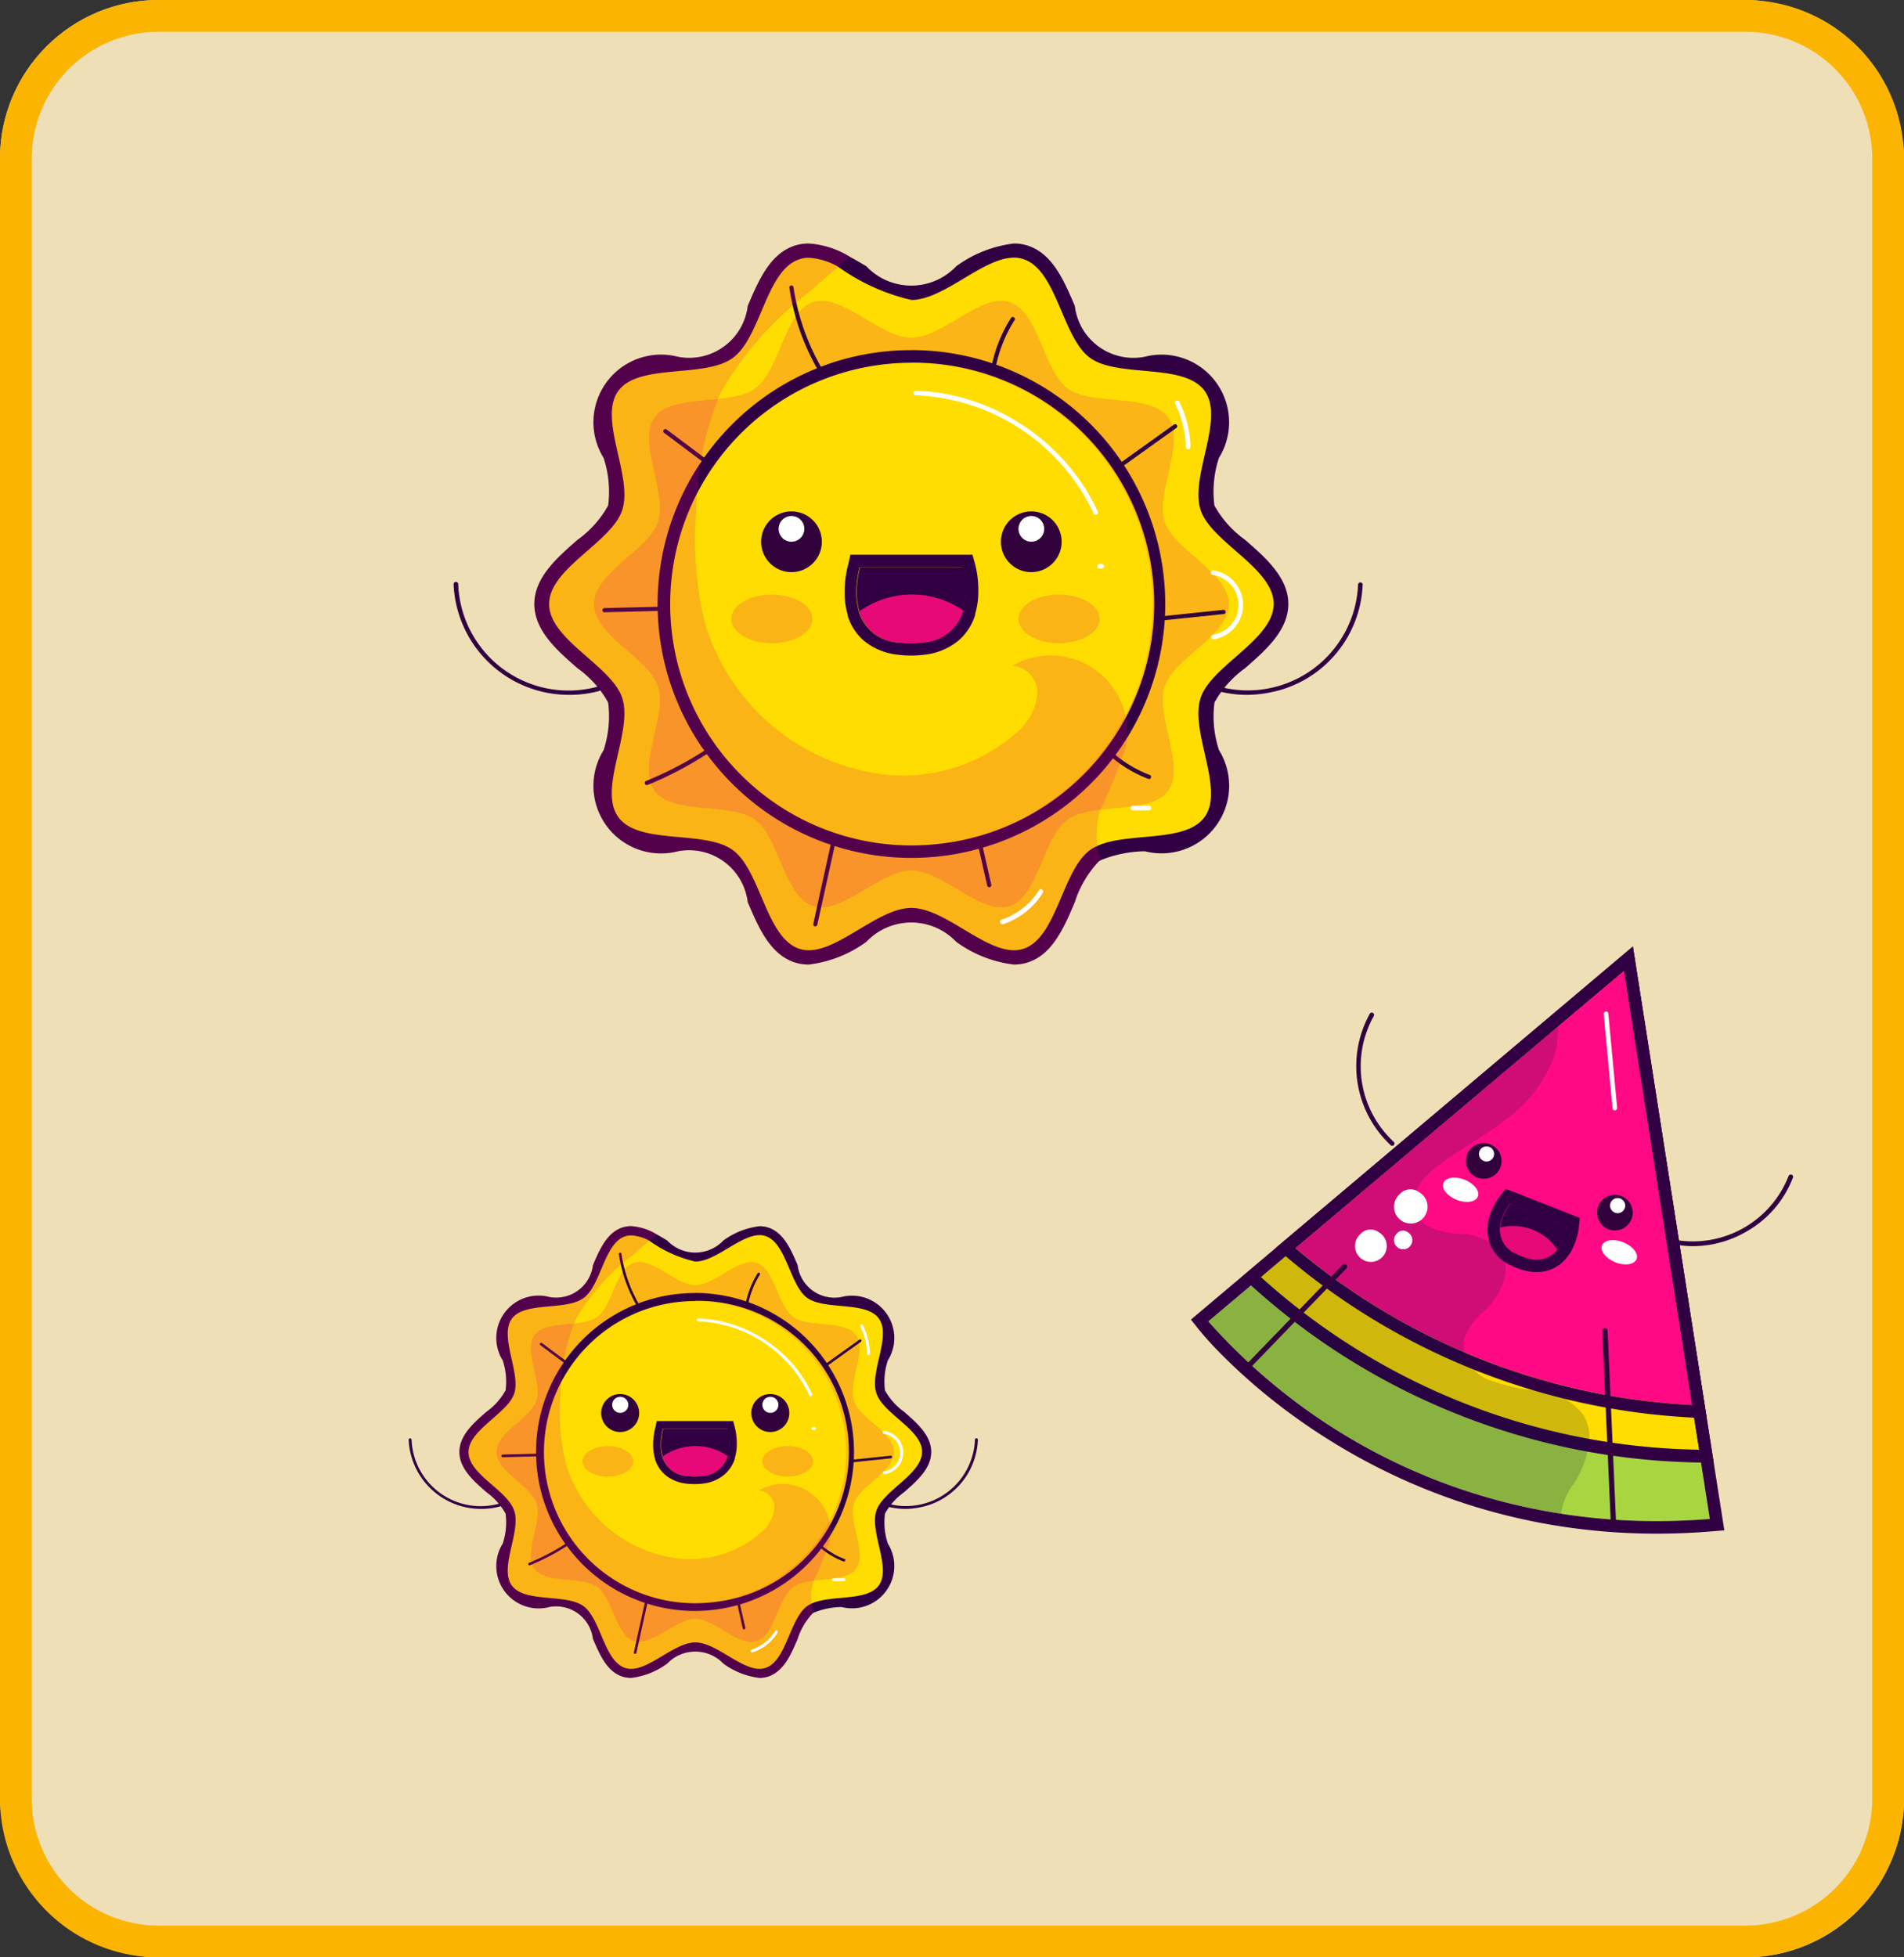 <svg xmlns="http://www.w3.org/2000/svg" width="36" height="37" viewBox="0 0 36 37">
  <rect x="0" y="0" width="36" height="37" fill="#333333" stroke="none"/>
  <g id="summar1_preview" transform="translate(-266 -710)">
    <g id="Group_16128" data-name="Group 16128" transform="translate(266.061 710)">
      <g id="Group_16118" data-name="Group 16118" transform="translate(0 0)">
        <rect id="Rectangle_3145" data-name="Rectangle 3145" width="36" height="37" rx="3" transform="translate(-0.061 0)" fill="#efdfb7"/>
        <path id="Rectangle_3145_-_Outline" data-name="Rectangle 3145 - Outline" d="M3,.6A2.4,2.4,0,0,0,.6,3V34A2.4,2.4,0,0,0,3,36.4H33A2.4,2.4,0,0,0,35.4,34V3A2.4,2.4,0,0,0,33,.6H3M3,0H33a3,3,0,0,1,3,3V34a3,3,0,0,1-3,3H3a3,3,0,0,1-3-3V3A3,3,0,0,1,3,0Z" transform="translate(-0.061 0)" fill="#fbb500"/>
      </g>
    </g>
    <g id="summar1_2nd" transform="translate(274.446 712.679)">
      <rect id="Rectangle_123" data-name="Rectangle 123" width="18" height="17" transform="translate(-0.447 0.321)" fill="none"/>
      <g id="Group_179" data-name="Group 179" transform="translate(0.131 1.92)">
        <g id="Group_177" data-name="Group 177" transform="translate(1.529 0)">
          <g id="Group_165" data-name="Group 165">
            <path id="Path_966" data-name="Path 966" d="M184.333,60.828a.708.708,0,0,1-.219-.034c-.409-.133-.611-.606-.806-1.063a1.237,1.237,0,0,0-1.439-1.043c-.491-.045-1-.091-1.249-.434a1.662,1.662,0,0,1-.027-1.311,2.1,2.1,0,0,0,.082-.978,2.039,2.039,0,0,0-.621-.71c-.378-.329-.769-.67-.769-1.109s.391-.78.769-1.109a2.039,2.039,0,0,0,.621-.71,2.1,2.1,0,0,0-.082-.978,1.661,1.661,0,0,1,.027-1.311c.25-.343.758-.389,1.249-.434a1.237,1.237,0,0,0,1.439-1.043c.195-.457.4-.93.806-1.063a.71.71,0,0,1,.219-.034,2.221,2.221,0,0,1,1.019.411,1.294,1.294,0,0,0,1.843,0,2.222,2.222,0,0,1,1.019-.411.711.711,0,0,1,.219.034c.409.133.611.606.806,1.063a1.237,1.237,0,0,0,1.439,1.043c.491.045,1,.091,1.249.434a1.661,1.661,0,0,1,.027,1.311,2.105,2.105,0,0,0-.082.978,2.039,2.039,0,0,0,.621.71c.378.329.769.67.769,1.109s-.391.78-.769,1.109a2.041,2.041,0,0,0-.621.71,2.105,2.105,0,0,0,.082.978,1.662,1.662,0,0,1-.027,1.311c-.25.343-.758.389-1.249.434a1.237,1.237,0,0,0-1.439,1.043c-.195.457-.4.93-.806,1.063a.707.707,0,0,1-.219.034,2.221,2.221,0,0,1-1.019-.411,1.294,1.294,0,0,0-1.843,0,2.221,2.221,0,0,1-1.019.411Z" transform="translate(-179.147 -47.327)" fill="#fd0"/>
            <path id="Path_967" data-name="Path 967" d="M191.362,51.71a1.976,1.976,0,0,1-.58-.649,2.039,2.039,0,0,1,.085-.9,1.278,1.278,0,0,0-1.4-1.913,1.115,1.115,0,0,1-1.325-.96c-.207-.485-.421-.987-.89-1.14a.853.853,0,0,0-.262-.04,2.314,2.314,0,0,0-1.09.43,1.17,1.17,0,0,1-1.7,0c-.1-.061-.206-.122-.31-.178a1.684,1.684,0,0,0-.78-.252.853.853,0,0,0-.262.04c-.469.153-.683.654-.89,1.14a1.115,1.115,0,0,1-1.325.96,1.278,1.278,0,0,0-1.4,1.913,2.038,2.038,0,0,1,.086.9,1.976,1.976,0,0,1-.58.649c-.382.334-.816.711-.816,1.213s.434.88.816,1.213a1.976,1.976,0,0,1,.58.649,2.053,2.053,0,0,1-.086.9,1.278,1.278,0,0,0,1.4,1.913,1.117,1.117,0,0,1,1.325.96c.207.485.421.987.89,1.14a.853.853,0,0,0,.262.04,2.315,2.315,0,0,0,1.09-.43,1.172,1.172,0,0,1,1.7,0,2.315,2.315,0,0,0,1.09.43.853.853,0,0,0,.262-.04c.469-.153.683-.654.89-1.14a2.01,2.01,0,0,1,.449-.766.406.406,0,0,1,.039-.026,2.312,2.312,0,0,1,.838-.169,1.278,1.278,0,0,0,1.4-1.913,2.039,2.039,0,0,1-.085-.9,1.994,1.994,0,0,1,.58-.649c.382-.334.816-.711.816-1.213S191.745,52.044,191.362,51.71Zm-.842,2.99c-.207.636.46,1.721.075,2.251-.358.492-1.44.277-2.026.544a.761.761,0,0,0-.139.079c-.529.385-.625,1.66-1.261,1.867a.571.571,0,0,1-.176.027c-.589,0-1.324-.8-1.941-.8s-1.351.8-1.94.8a.571.571,0,0,1-.176-.027c-.636-.207-.732-1.482-1.261-1.867s-1.776-.089-2.164-.623.281-1.615.074-2.251c-.2-.613-1.382-1.1-1.382-1.777s1.184-1.164,1.382-1.777c.207-.636-.46-1.721-.074-2.251s1.63-.234,2.164-.623.625-1.66,1.261-1.866a.546.546,0,0,1,.176-.028,1.262,1.262,0,0,1,.552.167,3.85,3.85,0,0,0,1.388.63c.617,0,1.352-.8,1.941-.8a.546.546,0,0,1,.176.028c.636.206.733,1.481,1.261,1.866s1.776.089,2.165.623-.281,1.615-.075,2.251c.2.613,1.382,1.1,1.382,1.777S190.719,54.087,190.52,54.7Z" transform="translate(-177.926 -46.104)" fill="#310043"/>
          </g>
          <g id="Group_166" data-name="Group 166" transform="translate(1.123 1.086)" opacity="0.19" style="mix-blend-mode: multiply;isolation: isolate">
            <path id="Path_968" data-name="Path 968" d="M201.012,62.547c0,.6-1.037,1.02-1.212,1.557-.181.557.4,1.508.065,1.972s-1.428.206-1.9.546-.548,1.455-1.1,1.635c-.537.174-1.26-.674-1.855-.674s-1.318.849-1.855.674c-.557-.181-.641-1.3-1.1-1.635s-1.556-.078-1.9-.546.246-1.415.065-1.972c-.174-.537-1.212-.961-1.212-1.557s1.037-1.02,1.212-1.557c.181-.557-.4-1.508-.065-1.972s1.428-.206,1.9-.546.548-1.455,1.1-1.635c.537-.174,1.26.674,1.855.674s1.318-.848,1.855-.674c.557.181.641,1.3,1.1,1.635s1.556.078,1.9.546-.246,1.415-.065,1.972C199.975,61.527,201.012,61.951,201.012,62.547Z" transform="translate(-189.007 -56.813)" fill="#e80978"/>
          </g>
          <path id="Path_969" data-name="Path 969" d="M212.343,72.931a4.562,4.562,0,0,1-4.068,4.536,4.629,4.629,0,0,1-.494.027,4.562,4.562,0,1,1,4.562-4.562Z" transform="translate(-200.655 -66.112)" fill="#fd0"/>
          <path id="Path_969_-_Outline" data-name="Path 969 - Outline" d="M205.3,65.887a4.562,4.562,0,0,0,0,9.125,4.629,4.629,0,0,0,.494-.027,4.562,4.562,0,0,0-.494-9.1m0-.237a4.866,4.866,0,0,1,.52.028,4.8,4.8,0,0,1,0,9.543,4.9,4.9,0,0,1-.52.028,4.777,4.777,0,0,1-2.683-.82,4.812,4.812,0,0,1-1.738-2.111,4.794,4.794,0,0,1,.442-4.552,4.813,4.813,0,0,1,2.111-1.739A4.767,4.767,0,0,1,205.3,65.649Z" transform="translate(-198.172 -63.629)" fill="#310043"/>
          <g id="Group_167" data-name="Group 167" transform="translate(7.169 2.787)">
            <path id="Path_970" data-name="Path 970" d="M252.012,75.872a.044.044,0,0,1-.04-.026,3.879,3.879,0,0,0-3.361-2.234.044.044,0,1,1,0-.087,3.743,3.743,0,0,1,1.065.188,4.063,4.063,0,0,1,1.787,1.188,3.744,3.744,0,0,1,.586.909.044.044,0,0,1-.04.062Z" transform="translate(-248.569 -73.525)" fill="#fff"/>
            <path id="Path_971" data-name="Path 971" d="M282.858,105.915h-.053a.044.044,0,0,1,0-.087h.053a.044.044,0,0,1,0,.087Z" transform="translate(-279.295 -102.553)" fill="#fff"/>
          </g>
          <g id="Group_173" data-name="Group 173" transform="translate(4.285 5.068)">
            <g id="Group_168" data-name="Group 168" transform="translate(1.563 0.818)">
              <path id="Path_972" data-name="Path 972" d="M240.011,107.088a1.247,1.247,0,0,1-.047.241s0,.008,0,.013a.842.842,0,0,1-.77.59,1.757,1.757,0,0,1-.217.013,1.712,1.712,0,0,1-.214-.013.823.823,0,0,1-.759-.579s0-.008,0-.013a1.19,1.19,0,0,1-.044-.242,1.8,1.8,0,0,1,.059-.59h1.952A1.794,1.794,0,0,1,240.011,107.088Z" transform="translate(-237.711 -106.271)" fill="#310043"/>
              <path id="Path_972_-_Outline" data-name="Path 972 - Outline" d="M235.53,104.026a1.8,1.8,0,0,0-.059.59,1.188,1.188,0,0,0,.044.242s0,.008,0,.013a.823.823,0,0,0,.759.579,1.712,1.712,0,0,0,.214.013,1.757,1.757,0,0,0,.217-.013.842.842,0,0,0,.77-.59s0-.008,0-.013a1.246,1.246,0,0,0,.047-.241,1.794,1.794,0,0,0-.048-.58H235.53m-.177-.237h2.309l.049.173a2.039,2.039,0,0,1,.056.666v0a1.482,1.482,0,0,1-.054.28l0,.006v0l0,.013a1.044,1.044,0,0,1-.314.484,1.216,1.216,0,0,1-.652.269h0a1.982,1.982,0,0,1-.246.015,1.939,1.939,0,0,1-.244-.015,1.2,1.2,0,0,1-.646-.264,1.018,1.018,0,0,1-.31-.48l0-.013v0l0-.007a1.426,1.426,0,0,1-.052-.284h0a2.049,2.049,0,0,1,.068-.677Z" transform="translate(-235.229 -103.788)" fill="#310043"/>
              <path id="Path_973" data-name="Path 973" d="M240.4,111.9s0,.008,0,.013a.842.842,0,0,1-.77.59,1.759,1.759,0,0,1-.217.013,1.713,1.713,0,0,1-.214-.013.823.823,0,0,1-.759-.579s0-.008,0-.013a1.713,1.713,0,0,1,1.968-.011Z" transform="translate(-238.143 -110.841)" fill="#e80978"/>
            </g>
            <g id="Group_170" data-name="Group 170">
              <g id="Group_169" data-name="Group 169">
                <path id="Path_974" data-name="Path 974" d="M220.194,96.668a.574.574,0,1,0,.574-.574A.574.574,0,0,0,220.194,96.668Z" transform="translate(-220.194 -96.094)" fill="#31023b"/>
              </g>
              <path id="Path_975" data-name="Path 975" d="M223.938,97.193a.243.243,0,1,1-.243-.243A.243.243,0,0,1,223.938,97.193Z" transform="translate(-223.121 -96.863)" fill="#fff"/>
            </g>
            <g id="Group_172" data-name="Group 172" transform="translate(4.535)">
              <g id="Group_171" data-name="Group 171">
                <path id="Path_976" data-name="Path 976" d="M266.068,96.668a.574.574,0,1,1-.574-.574A.574.574,0,0,1,266.068,96.668Z" transform="translate(-264.921 -96.094)" fill="#31023b"/>
              </g>
              <path id="Path_977" data-name="Path 977" d="M268.665,97.193a.243.243,0,1,1-.243-.243A.243.243,0,0,1,268.665,97.193Z" transform="translate(-267.848 -96.863)" fill="#fff"/>
            </g>
          </g>
          <g id="Group_174" data-name="Group 174" transform="translate(1.279 0.804)">
            <path id="Path_978" data-name="Path 978" d="M225.977,55.6a.04.04,0,0,1-.034-.02,4.4,4.4,0,0,1-.551-1.566.04.04,0,1,1,.078-.012,4.349,4.349,0,0,0,.541,1.538.04.04,0,0,1-.034.06Z" transform="translate(-221.851 -53.969)" fill="#31023b"/>
            <path id="Path_979" data-name="Path 979" d="M286.5,80.638a.04.04,0,0,1-.023-.072l.525-.375.528-.378a.04.04,0,1,1,.046.064l-.528.378-.525.375A.039.039,0,0,1,286.5,80.638Z" transform="translate(-276.725 -77.186)" fill="#31023b"/>
            <path id="Path_980" data-name="Path 980" d="M229.894,158.488h-.009a.04.04,0,0,1-.03-.047l.352-1.6a.04.04,0,0,1,.077.017l-.353,1.6A.04.04,0,0,1,229.894,158.488Z" transform="translate(-225.863 -146.379)" fill="#31023b"/>
            <path id="Path_981" data-name="Path 981" d="M285.585,141.19l-.014,0a2.372,2.372,0,0,1-.752-.46.04.04,0,1,1,.053-.059,2.291,2.291,0,0,0,.726.445.04.04,0,0,1-.014.077Z" transform="translate(-275.244 -131.87)" fill="#31023b"/>
            <path id="Path_982" data-name="Path 982" d="M190.518,113.9a.04.04,0,0,1,0-.079l1.128-.028a.04.04,0,1,1,0,.079l-1.128.028Z" transform="translate(-190.479 -107.729)" fill="#31023b"/>
            <path id="Path_983" data-name="Path 983" d="M263.156,60.8h-.008a.04.04,0,0,1-.031-.047,2.681,2.681,0,0,1,.362-.9.04.04,0,1,1,.067.042,2.6,2.6,0,0,0-.351.878A.04.04,0,0,1,263.156,60.8Z" transform="translate(-255.752 -59.24)" fill="#31023b"/>
            <path id="Path_984" data-name="Path 984" d="M294.507,114.594a.04.04,0,0,1,0-.079l1.158-.121a.04.04,0,1,1,.008.079l-1.158.121Z" transform="translate(-283.925 -108.268)" fill="#31023b"/>
            <path id="Path_985" data-name="Path 985" d="M260.712,158.255a.04.04,0,0,1-.039-.031l-.091-.4-.091-.4a.04.04,0,1,1,.077-.017l.091.4.091.4a.04.04,0,0,1-.03.047Z" transform="translate(-253.392 -146.886)" fill="#31023b"/>
            <path id="Path_986" data-name="Path 986" d="M198.44,140.988a.04.04,0,0,1-.015-.076,6.707,6.707,0,0,0,1.145-.6.04.04,0,1,1,.043.066,6.785,6.785,0,0,1-1.158.609A.039.039,0,0,1,198.44,140.988Z" transform="translate(-197.597 -131.551)" fill="#31023b"/>
            <path id="Path_987" data-name="Path 987" d="M202.684,81.382a.039.039,0,0,1-.024-.008l-.4-.3-.4-.3a.04.04,0,0,1,.047-.064l.4.3.4.3a.04.04,0,0,1-.024.071Z" transform="translate(-200.691 -77.997)" fill="#31023b"/>
          </g>
          <g id="Group_175" data-name="Group 175">
            <ellipse id="Ellipse_23" data-name="Ellipse 23" cx="0.768" cy="0.46" rx="0.768" ry="0.46" transform="translate(9.15 6.64)" fill="#e80978" opacity="0.19" style="mix-blend-mode: multiply;isolation: isolate"/>
            <ellipse id="Ellipse_24" data-name="Ellipse 24" cx="0.768" cy="0.46" rx="0.768" ry="0.46" transform="translate(3.72 6.64)" fill="#e80978" opacity="0.19" style="mix-blend-mode: multiply;isolation: isolate"/>
            <path id="Path_988" data-name="Path 988" d="M188.6,56.9a1.526,1.526,0,0,0-.032.591c.006.047.015.094.026.14s.022.092.037.137a.406.406,0,0,0-.039.026,2.01,2.01,0,0,0-.449.766c-.207.485-.421.987-.89,1.14a.853.853,0,0,1-.262.04,2.315,2.315,0,0,1-1.09-.43,1.172,1.172,0,0,0-1.7,0,2.315,2.315,0,0,1-1.09.43.853.853,0,0,1-.262-.04c-.469-.153-.683-.654-.89-1.14a1.117,1.117,0,0,0-1.325-.96,1.278,1.278,0,0,1-1.4-1.913,2.053,2.053,0,0,0,.086-.9,1.976,1.976,0,0,0-.58-.649c-.382-.334-.816-.711-.816-1.213s.434-.88.816-1.213a1.976,1.976,0,0,0,.58-.649,2.038,2.038,0,0,0-.086-.9,1.278,1.278,0,0,1,1.4-1.913,1.115,1.115,0,0,0,1.325-.96c.207-.485.421-.987.89-1.14a.853.853,0,0,1,.262-.04,1.684,1.684,0,0,1,.78.252l-.114.095-.114.1c-.178.151-.354.3-.53.457a6.593,6.593,0,0,0-1.643,1.835c-.035.068-.068.137-.1.207a6.016,6.016,0,0,0-.405,2.111,6.536,6.536,0,0,0,.165,2.119,4.051,4.051,0,0,0,3.031,2.8,3.244,3.244,0,0,0,2.869-.74,1.1,1.1,0,0,0,.383-.7.517.517,0,0,0-.469-.557,1.448,1.448,0,0,1,2.141,1.545,11.859,11.859,0,0,1-.479,1.182Q188.614,56.857,188.6,56.9Z" transform="translate(-177.926 -46.104)" fill="#e80978" opacity="0.19" style="mix-blend-mode: multiply;isolation: isolate"/>
          </g>
          <g id="Group_176" data-name="Group 176" transform="translate(8.798 2.964)">
            <path id="Path_989" data-name="Path 989" d="M289.337,150.977h-.315a.044.044,0,0,1,0-.087h.315a.044.044,0,0,1,0,.087Z" transform="translate(-286.51 -143.223)" fill="#fff"/>
            <path id="Path_990" data-name="Path 990" d="M303.963,108.307a.044.044,0,0,1-.007-.087.573.573,0,0,0-.013-1.133.044.044,0,0,1,.012-.086.66.66,0,0,1,.014,1.305Z" transform="translate(-299.924 -103.784)" fill="#fff"/>
            <path id="Path_991" data-name="Path 991" d="M297.519,76.2a.044.044,0,0,1-.044-.043,1.944,1.944,0,0,0-.205-.822.044.044,0,0,1,.078-.039,2.032,2.032,0,0,1,.215.859.044.044,0,0,1-.043.045Z" transform="translate(-293.957 -75.269)" fill="#fff"/>
            <path id="Path_993" data-name="Path 993" d="M264.678,167.092a.044.044,0,0,1-.013-.085,1.329,1.329,0,0,0,.711-.559.044.044,0,0,1,.074.046,1.41,1.41,0,0,1-.759.6Z" transform="translate(-264.634 -157.185)" fill="#fff"/>
          </g>
        </g>
        <g id="Group_178" data-name="Group 178" transform="translate(0 6.405)">
          <path id="Path_994" data-name="Path 994" d="M305.446,111.338a2.139,2.139,0,0,1-.57-.076.044.044,0,1,1,.023-.084,2.088,2.088,0,0,0,2.643-1.928.044.044,0,0,1,.087,0,2.163,2.163,0,0,1-1.784,2.049A2.232,2.232,0,0,1,305.446,111.338Z" transform="translate(-290.441 -109.207)" fill="#310043"/>
          <path id="Path_995" data-name="Path 995" d="M164.962,111.338a2.232,2.232,0,0,1-.4-.036,2.183,2.183,0,0,1-1.784-2.049.044.044,0,1,1,.087,0,2.088,2.088,0,0,0,2.643,1.928.044.044,0,0,1,.023.084A2.14,2.14,0,0,1,164.962,111.338Z" transform="translate(-162.778 -109.207)" fill="#310043"/>
        </g>
      </g>
    </g>
    <g id="summar1_2nd-2" data-name="summar1_2nd" transform="translate(273.812 731.857)">
      <rect id="Rectangle_123-2" data-name="Rectangle 123" width="12" height="11" transform="translate(-0.812 0.143)" fill="none"/>
      <g id="Group_179-2" data-name="Group 179" transform="translate(-0.085 1.322)">
        <g id="Group_177-2" data-name="Group 177" transform="translate(0.957 0)">
          <g id="Group_165-2" data-name="Group 165">
            <path id="Path_966-2" data-name="Path 966" d="M182.445,55.831a.443.443,0,0,1-.137-.021c-.256-.083-.382-.379-.5-.665a.774.774,0,0,0-.9-.653c-.307-.028-.625-.057-.782-.272a1.041,1.041,0,0,1-.017-.821,1.317,1.317,0,0,0,.051-.612,1.277,1.277,0,0,0-.389-.445c-.237-.206-.481-.419-.481-.694s.245-.488.481-.694a1.277,1.277,0,0,0,.389-.445,1.317,1.317,0,0,0-.051-.612,1.04,1.04,0,0,1,.017-.821c.156-.215.474-.244.782-.272a.774.774,0,0,0,.9-.653c.122-.286.248-.582.5-.665a.445.445,0,0,1,.137-.021,1.391,1.391,0,0,1,.638.257.81.81,0,0,0,1.154,0,1.391,1.391,0,0,1,.638-.257.445.445,0,0,1,.137.021c.256.083.382.379.5.665a.774.774,0,0,0,.9.653c.307.028.625.057.782.272a1.04,1.04,0,0,1,.017.821,1.318,1.318,0,0,0-.051.612,1.276,1.276,0,0,0,.389.445c.237.206.481.419.481.694s-.245.488-.481.694a1.278,1.278,0,0,0-.389.445,1.318,1.318,0,0,0,.051.612,1.04,1.04,0,0,1-.017.821c-.156.215-.474.244-.782.272a.774.774,0,0,0-.9.653c-.122.286-.248.582-.5.665a.443.443,0,0,1-.137.021,1.391,1.391,0,0,1-.638-.257.81.81,0,0,0-1.154,0,1.391,1.391,0,0,1-.638.257Z" transform="translate(-179.199 -47.379)" fill="#fd0"/>
            <path id="Path_967-2" data-name="Path 967" d="M186.338,49.614a1.237,1.237,0,0,1-.363-.406,1.276,1.276,0,0,1,.054-.566.8.8,0,0,0-.875-1.2.7.7,0,0,1-.83-.6c-.129-.3-.264-.618-.557-.713a.534.534,0,0,0-.164-.025,1.449,1.449,0,0,0-.682.269.732.732,0,0,1-1.065,0c-.064-.038-.129-.076-.194-.112a1.054,1.054,0,0,0-.488-.158.534.534,0,0,0-.164.025c-.293.1-.428.41-.557.713a.7.7,0,0,1-.83.6.8.8,0,0,0-.875,1.2,1.276,1.276,0,0,1,.054.566,1.237,1.237,0,0,1-.363.406c-.239.209-.511.445-.511.759s.272.551.511.76a1.237,1.237,0,0,1,.363.406,1.285,1.285,0,0,1-.054.566.8.8,0,0,0,.875,1.2.7.7,0,0,1,.83.6c.129.3.264.618.557.714a.534.534,0,0,0,.164.025,1.449,1.449,0,0,0,.682-.269.734.734,0,0,1,1.065,0,1.449,1.449,0,0,0,.682.269.534.534,0,0,0,.164-.025c.293-.1.428-.41.557-.714a1.258,1.258,0,0,1,.281-.479l.024-.016a1.447,1.447,0,0,1,.525-.106.8.8,0,0,0,.875-1.2,1.277,1.277,0,0,1-.054-.566,1.248,1.248,0,0,1,.363-.406c.239-.209.511-.445.511-.76S186.577,49.823,186.338,49.614Zm-.527,1.872c-.129.4.288,1.078.047,1.409-.224.308-.9.173-1.268.341a.476.476,0,0,0-.087.05c-.331.241-.391,1.039-.789,1.169a.358.358,0,0,1-.11.017c-.369,0-.829-.5-1.215-.5s-.846.5-1.215.5a.358.358,0,0,1-.111-.017c-.4-.129-.459-.928-.789-1.169s-1.112-.056-1.355-.39.176-1.011.047-1.409-.865-.687-.865-1.112.741-.728.865-1.112-.288-1.078-.047-1.409,1.021-.147,1.355-.39.391-1.039.789-1.168a.342.342,0,0,1,.111-.017.79.79,0,0,1,.346.1,2.411,2.411,0,0,0,.869.394c.386,0,.846-.5,1.215-.5a.342.342,0,0,1,.11.017c.4.129.459.927.789,1.168s1.112.056,1.355.39-.176,1.011-.047,1.409.865.687.865,1.112S185.935,51.1,185.811,51.486Z" transform="translate(-177.926 -46.104)" fill="#310043"/>
          </g>
          <g id="Group_166-2" data-name="Group 166" transform="translate(0.703 0.68)" opacity="0.19" style="mix-blend-mode: multiply;isolation: isolate">
            <path id="Path_968-2" data-name="Path 968" d="M196.523,60.4c0,.373-.649.638-.758.975s.252.944.041,1.235-.894.129-1.187.342-.343.911-.692,1.024-.789-.422-1.161-.422-.825.531-1.162.422-.4-.813-.692-1.024-.974-.049-1.187-.342.154-.886.041-1.235-.758-.6-.758-.975.649-.638.758-.975-.252-.944-.041-1.234.894-.129,1.187-.342.343-.911.692-1.024.789.422,1.162.422.825-.531,1.161-.422.4.813.692,1.024.974.049,1.187.342-.154.886-.041,1.234S196.523,60.03,196.523,60.4Z" transform="translate(-189.007 -56.813)" fill="#e80978"/>
          </g>
          <path id="Path_969-2" data-name="Path 969" d="M208.931,71.225a2.856,2.856,0,0,1-2.547,2.84,2.9,2.9,0,0,1-.31.017,2.856,2.856,0,1,1,2.856-2.856Z" transform="translate(-201.614 -66.956)" fill="#fd0"/>
          <path id="Path_969_-_Outline-2" data-name="Path 969 - Outline" d="M203.5,65.8a2.856,2.856,0,0,0,0,5.713,2.9,2.9,0,0,0,.31-.017,2.856,2.856,0,0,0-.31-5.7m0-.149a3.046,3.046,0,0,1,.325.018,3.005,3.005,0,0,1,0,5.975,3.063,3.063,0,0,1-.325.018,2.991,2.991,0,0,1-1.68-.513,3.013,3.013,0,0,1-1.088-1.322,3,3,0,0,1,.277-2.85,3.013,3.013,0,0,1,1.322-1.089A2.985,2.985,0,0,1,203.5,65.649Z" transform="translate(-199.043 -64.385)" fill="#310043"/>
          <g id="Group_167-2" data-name="Group 167" transform="translate(4.488 1.745)">
            <path id="Path_970-2" data-name="Path 970" d="M250.725,74.995a.027.027,0,0,1-.025-.016,2.428,2.428,0,0,0-2.1-1.4.027.027,0,0,1,0-.055,2.343,2.343,0,0,1,.667.118,2.544,2.544,0,0,1,1.119.744,2.344,2.344,0,0,1,.367.569.027.027,0,0,1-.014.036Z" transform="translate(-248.569 -73.525)" fill="#fff"/>
            <path id="Path_971-2" data-name="Path 971" d="M282.822,105.883h-.033a.027.027,0,0,1,0-.055h.033a.027.027,0,0,1,0,.055Z" transform="translate(-280.592 -103.778)" fill="#fff"/>
          </g>
          <g id="Group_173-2" data-name="Group 173" transform="translate(2.683 3.173)">
            <g id="Group_168-2" data-name="Group 168" transform="translate(0.978 0.512)">
              <path id="Path_972-2" data-name="Path 972" d="M239.24,106.871a.781.781,0,0,1-.029.151l0,.008a.527.527,0,0,1-.482.369,1.1,1.1,0,0,1-.136.008,1.072,1.072,0,0,1-.134-.008.516.516,0,0,1-.475-.362l0-.008a.745.745,0,0,1-.028-.151,1.13,1.13,0,0,1,.037-.369h1.222A1.123,1.123,0,0,1,239.24,106.871Z" transform="translate(-237.799 -106.359)" fill="#310043"/>
              <path id="Path_972_-_Outline-2" data-name="Path 972 - Outline" d="M235.417,103.937a1.13,1.13,0,0,0-.037.369.745.745,0,0,0,.028.151l0,.008a.516.516,0,0,0,.475.362,1.072,1.072,0,0,0,.134.008,1.1,1.1,0,0,0,.136-.008.527.527,0,0,0,.482-.369l0-.008a.78.78,0,0,0,.029-.151,1.123,1.123,0,0,0-.03-.363h-1.222m-.111-.149h1.445l.03.109a1.277,1.277,0,0,1,.035.417v0a.927.927,0,0,1-.034.175v.005l0,.008a.653.653,0,0,1-.2.3.761.761,0,0,1-.408.168h0a1.241,1.241,0,0,1-.154.009,1.213,1.213,0,0,1-.153-.009.754.754,0,0,1-.4-.165.637.637,0,0,1-.194-.3l0-.008h0v0a.893.893,0,0,1-.032-.178h0a1.283,1.283,0,0,1,.043-.424Z" transform="translate(-235.229 -103.788)" fill="#310043"/>
              <path id="Path_973-2" data-name="Path 973" d="M239.661,111.785l0,.008a.527.527,0,0,1-.482.369,1.1,1.1,0,0,1-.136.008,1.073,1.073,0,0,1-.134-.008.515.515,0,0,1-.475-.362l0-.008a1.073,1.073,0,0,1,1.232-.007Z" transform="translate(-238.25 -111.123)" fill="#e80978"/>
            </g>
            <g id="Group_170-2" data-name="Group 170">
              <g id="Group_169-2" data-name="Group 169">
                <path id="Path_974-2" data-name="Path 974" d="M220.194,96.453a.359.359,0,1,0,.359-.359A.359.359,0,0,0,220.194,96.453Z" transform="translate(-220.194 -96.094)" fill="#31023b"/>
              </g>
              <path id="Path_975-2" data-name="Path 975" d="M223.756,97.1a.152.152,0,1,1-.152-.152A.152.152,0,0,1,223.756,97.1Z" transform="translate(-223.244 -96.896)" fill="#fff"/>
            </g>
            <g id="Group_172-2" data-name="Group 172" transform="translate(2.839)">
              <g id="Group_171-2" data-name="Group 171">
                <path id="Path_976-2" data-name="Path 976" d="M265.639,96.453a.359.359,0,1,1-.359-.359A.359.359,0,0,1,265.639,96.453Z" transform="translate(-264.921 -96.094)" fill="#31023b"/>
              </g>
              <path id="Path_977-2" data-name="Path 977" d="M268.483,97.1a.152.152,0,1,1-.152-.152A.152.152,0,0,1,268.483,97.1Z" transform="translate(-267.971 -96.896)" fill="#fff"/>
            </g>
          </g>
          <g id="Group_174-2" data-name="Group 174" transform="translate(0.801 0.503)">
            <path id="Path_978-2" data-name="Path 978" d="M225.757,54.99a.025.025,0,0,1-.021-.012,2.754,2.754,0,0,1-.345-.98.025.025,0,1,1,.049-.007,2.723,2.723,0,0,0,.339.963.025.025,0,0,1-.021.037Z" transform="translate(-223.175 -53.969)" fill="#31023b"/>
            <path id="Path_979-2" data-name="Path 979" d="M286.48,80.327a.025.025,0,0,1-.014-.045l.328-.235.331-.237a.025.025,0,1,1,.029.04l-.331.237-.328.235A.025.025,0,0,1,286.48,80.327Z" transform="translate(-280.364 -78.166)" fill="#31023b"/>
            <path id="Path_980-2" data-name="Path 980" d="M229.879,157.859h-.005a.025.025,0,0,1-.019-.03l.221-1a.025.025,0,0,1,.048.011l-.221,1A.025.025,0,0,1,229.879,157.859Z" transform="translate(-227.355 -150.278)" fill="#31023b"/>
            <path id="Path_981-2" data-name="Path 981" d="M285.294,140.991l-.009,0a1.485,1.485,0,0,1-.471-.288.025.025,0,0,1,.033-.037,1.435,1.435,0,0,0,.455.278.025.025,0,0,1-.009.048Z" transform="translate(-278.82 -135.156)" fill="#31023b"/>
            <path id="Path_982-2" data-name="Path 982" d="M190.5,113.861a.025.025,0,0,1,0-.05l.706-.018a.025.025,0,1,1,0,.05l-.706.018Z" transform="translate(-190.479 -109.997)" fill="#31023b"/>
            <path id="Path_983-2" data-name="Path 983" d="M263.141,60.442h0a.025.025,0,0,1-.019-.029,1.678,1.678,0,0,1,.226-.566.025.025,0,0,1,.042.026,1.63,1.63,0,0,0-.22.549A.025.025,0,0,1,263.141,60.442Z" transform="translate(-258.506 -59.462)" fill="#31023b"/>
            <path id="Path_984-2" data-name="Path 984" d="M294.492,114.519a.025.025,0,0,1,0-.049l.725-.076a.025.025,0,1,1,.005.049l-.725.076Z" transform="translate(-287.867 -110.558)" fill="#31023b"/>
            <path id="Path_985-2" data-name="Path 985" d="M260.629,157.924a.025.025,0,0,1-.024-.019l-.057-.253-.057-.252a.025.025,0,1,1,.048-.011l.057.252.057.253a.025.025,0,0,1-.019.03Z" transform="translate(-256.046 -150.806)" fill="#31023b"/>
            <path id="Path_986-2" data-name="Path 986" d="M198.425,140.732a.025.025,0,0,1-.009-.048,4.2,4.2,0,0,0,.717-.377.025.025,0,1,1,.027.041,4.248,4.248,0,0,1-.725.381Z" transform="translate(-197.898 -134.824)" fill="#31023b"/>
            <path id="Path_987-2" data-name="Path 987" d="M202.37,81.13a.025.025,0,0,1-.015,0l-.251-.187-.25-.186a.025.025,0,1,1,.03-.04l.25.186.251.187a.025.025,0,0,1-.015.045Z" transform="translate(-201.122 -79.011)" fill="#31023b"/>
          </g>
          <g id="Group_175-2" data-name="Group 175">
            <ellipse id="Ellipse_23-2" data-name="Ellipse 23" cx="0.481" cy="0.288" rx="0.481" ry="0.288" transform="translate(5.728 4.157)" fill="#e80978" opacity="0.19" style="mix-blend-mode: multiply;isolation: isolate"/>
            <ellipse id="Ellipse_24-2" data-name="Ellipse 24" cx="0.481" cy="0.288" rx="0.481" ry="0.288" transform="translate(2.329 4.157)" fill="#e80978" opacity="0.19" style="mix-blend-mode: multiply;isolation: isolate"/>
            <path id="Path_988-2" data-name="Path 988" d="M184.609,52.865a.956.956,0,0,0-.02.37c0,.029.009.059.016.087s.014.058.023.086l-.024.016a1.258,1.258,0,0,0-.281.479c-.129.3-.264.618-.557.714a.534.534,0,0,1-.164.025,1.449,1.449,0,0,1-.682-.269.734.734,0,0,0-1.065,0,1.449,1.449,0,0,1-.682.269.534.534,0,0,1-.164-.025c-.293-.1-.428-.41-.557-.714a.7.7,0,0,0-.83-.6.8.8,0,0,1-.875-1.2,1.285,1.285,0,0,0,.054-.566,1.237,1.237,0,0,0-.363-.406c-.239-.209-.511-.445-.511-.76s.272-.551.511-.759a1.237,1.237,0,0,0,.363-.406,1.276,1.276,0,0,0-.054-.566.8.8,0,0,1,.875-1.2.7.7,0,0,0,.83-.6c.129-.3.264-.618.557-.713a.534.534,0,0,1,.164-.025,1.054,1.054,0,0,1,.488.158l-.071.059-.071.06c-.112.094-.222.19-.332.286a4.127,4.127,0,0,0-1.029,1.149c-.022.043-.043.086-.062.129a3.766,3.766,0,0,0-.254,1.322,4.092,4.092,0,0,0,.1,1.327,2.536,2.536,0,0,0,1.9,1.756,2.031,2.031,0,0,0,1.8-.463.691.691,0,0,0,.24-.438.324.324,0,0,0-.293-.349.906.906,0,0,1,1.34.967,7.422,7.422,0,0,1-.3.74Q184.617,52.836,184.609,52.865Z" transform="translate(-177.926 -46.104)" fill="#e80978" opacity="0.19" style="mix-blend-mode: multiply;isolation: isolate"/>
          </g>
          <g id="Group_176-2" data-name="Group 176" transform="translate(5.508 1.856)">
            <path id="Path_989-2" data-name="Path 989" d="M289.2,150.945h-.2a.027.027,0,0,1,0-.055h.2a.027.027,0,0,1,0,.055Z" transform="translate(-287.433 -146.09)" fill="#fff"/>
            <path id="Path_990-2" data-name="Path 990" d="M303.942,107.819a.027.027,0,0,1,0-.054.359.359,0,0,0-.008-.709.027.027,0,0,1,.008-.054.413.413,0,0,1,.009.817Z" transform="translate(-301.413 -104.987)" fill="#fff"/>
            <path id="Path_991-2" data-name="Path 991" d="M297.424,75.85a.027.027,0,0,1-.027-.027,1.217,1.217,0,0,0-.129-.514.027.027,0,0,1,.049-.025,1.273,1.273,0,0,1,.134.538.027.027,0,0,1-.027.028Z" transform="translate(-295.194 -75.269)" fill="#fff"/>
            <path id="Path_993-2" data-name="Path 993" d="M264.661,166.843a.027.027,0,0,1-.008-.053.832.832,0,0,0,.445-.35.027.027,0,1,1,.047.029.882.882,0,0,1-.475.373Z" transform="translate(-264.634 -160.641)" fill="#fff"/>
          </g>
        </g>
        <g id="Group_178-2" data-name="Group 178" transform="translate(0 4.01)">
          <path id="Path_994-2" data-name="Path 994" d="M305.221,110.541a1.339,1.339,0,0,1-.357-.048.027.027,0,0,1,.015-.053,1.307,1.307,0,0,0,1.655-1.207.027.027,0,0,1,.055,0,1.354,1.354,0,0,1-1.117,1.283A1.4,1.4,0,0,1,305.221,110.541Z" transform="translate(-295.827 -109.207)" fill="#310043"/>
          <path id="Path_995-2" data-name="Path 995" d="M164.145,110.541a1.4,1.4,0,0,1-.25-.023,1.367,1.367,0,0,1-1.117-1.283.027.027,0,1,1,.055,0,1.307,1.307,0,0,0,1.655,1.207.027.027,0,0,1,.015.053A1.34,1.34,0,0,1,164.145,110.541Z" transform="translate(-162.778 -109.207)" fill="#310043"/>
        </g>
      </g>
    </g>
    <g id="summar3_2nd" transform="translate(285.634 724.865)">
      <g id="Group_193" data-name="Group 193" transform="translate(2.886 3.032)">
        <g id="Group_191" data-name="Group 191" transform="translate(0 0)">
          <path id="Path_996" data-name="Path 996" d="M366.247,112.681a11.831,11.831,0,0,1-2.814-.1,11.188,11.188,0,0,1-6.67-3.636l.994-.838,5.61-4.732,1.254-1.058,1.42,9.054Z" transform="translate(-356.436 -101.866)" fill="#a7d640"/>
          <path id="Path_996_-_Outline" data-name="Path 996 - Outline" d="M361.811,107.984q.488,0,1-.041l-.205-1.309-1.42-9.054-1.254,1.058-5.61,4.732-.994.838a11.188,11.188,0,0,0,6.67,3.636,11.635,11.635,0,0,0,1.81.14m0,.237a11.927,11.927,0,0,1-1.847-.143,11.522,11.522,0,0,1-2.938-.874,11.8,11.8,0,0,1-2.132-1.243,11.11,11.11,0,0,1-1.3-1.114,6.317,6.317,0,0,1-.449-.493l-.142-.18,1.169-.986,5.61-4.732,1.576-1.329,1.73,11.031-.255.021C362.492,108.207,362.148,108.221,361.811,108.221Z" transform="translate(-353.002 -97.127)" fill="#310043"/>
          <path id="Path_997" data-name="Path 997" d="M376.042,111.373a12.632,12.632,0,0,1-8.285-3.264l.649-.547,4.961-4.185,1.254-1.058,1.287,8.208Z" transform="translate(-366.435 -101.866)" fill="#fd0"/>
          <path id="Path_997_-_Outline" data-name="Path 997 - Outline" d="M372.277,106.634l-.133-.845-1.287-8.208L369.6,98.638l-5.61,4.732a12.632,12.632,0,0,0,8.285,3.264m.278.242-.282,0a12.95,12.95,0,0,1-2.112-.207,12.923,12.923,0,0,1-6.329-3.119l-.2-.182.855-.722,6.538-5.514,1.353,8.625Z" transform="translate(-362.671 -97.127)" fill="#310043"/>
          <path id="Path_998" data-name="Path 998" d="M382.435,110.527a12.62,12.62,0,0,1-7.5-2.966l4.961-4.185,1.254-1.058Z" transform="translate(-372.961 -101.866)" fill="#ff0a84"/>
          <path id="Path_998_-_Outline" data-name="Path 998 - Outline" d="M378.588,105.788,377.3,97.58l-1.254,1.058-4.961,4.185a12.62,12.62,0,0,0,7.5,2.966m.28.252-.292-.015A12.905,12.905,0,0,1,370.931,103l-.215-.181,6.753-5.7Z" transform="translate(-369.114 -97.127)" fill="#310043"/>
          <path id="Path_999" data-name="Path 999" d="M363.661,122.676a1.149,1.149,0,0,0-.228.55,11.188,11.188,0,0,1-6.67-3.636l.994-.838,5.61-4.732a1.521,1.521,0,0,1-.073.583,2.554,2.554,0,0,1-.9,1.165c-.391.307-.829.549-1.235.837-.3.216-.625.565-.49.914.11.284.461.379.764.414a1.175,1.175,0,0,1,.836.3c.262.333.043.83-.255,1.132a1.288,1.288,0,0,0-.419.565.744.744,0,0,0,.475.769,3.764,3.764,0,0,0,.952.206,1.181,1.181,0,0,1,.831.455.776.776,0,0,1,.114.452A1.855,1.855,0,0,1,363.661,122.676Z" transform="translate(-356.436 -112.509)" fill="#0a1640" opacity="0.19"/>
          <g id="Group_180" data-name="Group 180" transform="translate(3.085 4.584)">
            <path id="Path_1000" data-name="Path 1000" d="M395.913,148.077a.317.317,0,1,1-.379.039A.275.275,0,0,1,395.913,148.077Z" transform="translate(-394.68 -148.018)" fill="#fff"/>
            <path id="Path_1001" data-name="Path 1001" d="M387.733,156.479a.3.3,0,1,1-.359.037A.261.261,0,0,1,387.733,156.479Z" transform="translate(-387.263 -155.663)" fill="#fff"/>
            <path id="Path_1002" data-name="Path 1002" d="M395.769,156.693a.173.173,0,1,1-.207.021A.15.15,0,0,1,395.769,156.693Z" transform="translate(-394.754 -155.879)" fill="#fff"/>
          </g>
          <g id="Group_181" data-name="Group 181" transform="translate(0.995 5.996)">
            <path id="Path_1003" data-name="Path 1003" d="M364.164,165.641a.049.049,0,0,1-.035-.083l.936-.968.922-.953a.049.049,0,0,1,.071.068l-.922.953-.936.968A.049.049,0,0,1,364.164,165.641Z" transform="translate(-364.115 -163.621)" fill="#31023b"/>
            <path id="Path_1004" data-name="Path 1004" d="M439.342,180.811a.049.049,0,0,1-.049-.047l-.162-3.675a.049.049,0,1,1,.1,0l.162,3.675a.049.049,0,0,1-.047.051Z" transform="translate(-432.35 -175.825)" fill="#31023b"/>
          </g>
          <g id="Group_189" data-name="Group 189" transform="translate(4.76 3.711)">
            <g id="Group_187" data-name="Group 187" transform="translate(0.437)">
              <g id="Group_182" data-name="Group 182" transform="translate(0.407 0.859)">
                <path id="Path_1005" data-name="Path 1005" d="M418.912,151.777a.726.726,0,0,1-.077.122l0,.006a.5.5,0,0,1-.548.157,1.038,1.038,0,0,1-.121-.04,1.026,1.026,0,0,1-.114-.053.484.484,0,0,1-.29-.48s0-.005,0-.008a.7.7,0,0,1,.028-.142,1.058,1.058,0,0,1,.159-.31l1.067.42A1.053,1.053,0,0,1,418.912,151.777Z" transform="translate(-417.517 -150.743)" fill="#310043"/>
                <path id="Path_1005_-_Outline" data-name="Path 1005 - Outline" d="M415.972,149.1a.466.466,0,0,0,.376-.18l0-.006a.727.727,0,0,0,.077-.122,1.053,1.053,0,0,0,.1-.327l-1.067-.42a1.058,1.058,0,0,0-.159.31.7.7,0,0,0-.028.142s0,.005,0,.008a.484.484,0,0,0,.29.48,1.026,1.026,0,0,0,.114.053,1.041,1.041,0,0,0,.121.04.7.7,0,0,0,.172.023m0,.237a.941.941,0,0,1-.23-.03h0a1.3,1.3,0,0,1-.29-.114h0a.722.722,0,0,1-.413-.705v-.019a.938.938,0,0,1,.036-.182h0a1.286,1.286,0,0,1,.2-.388l.109-.139,1.4.551-.018.179a1.28,1.28,0,0,1-.123.41v0a.964.964,0,0,1-.1.155l0,0h0l-.007.008A.7.7,0,0,1,415.972,149.336Z" transform="translate(-415.034 -147.757)" fill="#310043"/>
                <path id="Path_1006" data-name="Path 1006" d="M418.835,156.13l0,.006a.5.5,0,0,1-.548.157,1.066,1.066,0,0,1-.236-.093.484.484,0,0,1-.29-.48s0-.005,0-.008a1.007,1.007,0,0,1,1.078.418Z" transform="translate(-417.517 -154.975)" fill="#e80978"/>
              </g>
              <g id="Group_184" data-name="Group 184">
                <g id="Group_183" data-name="Group 183">
                  <path id="Path_1007" data-name="Path 1007" d="M410.65,138.578a.337.337,0,1,0,.437-.19A.337.337,0,0,0,410.65,138.578Z" transform="translate(-410.626 -138.364)" fill="#31023b"/>
                </g>
                <path id="Path_1008" data-name="Path 1008" d="M413.63,139.235a.143.143,0,1,1-.081-.185A.143.143,0,0,1,413.63,139.235Z" transform="translate(-413.107 -138.978)" fill="#fff"/>
              </g>
              <g id="Group_186" data-name="Group 186" transform="translate(2.479 0.977)">
                <g id="Group_185" data-name="Group 185">
                  <path id="Path_1009" data-name="Path 1009" d="M438.706,149.628a.337.337,0,1,1-.19-.437A.337.337,0,0,1,438.706,149.628Z" transform="translate(-438.055 -149.167)" fill="#31023b"/>
                </g>
                <path id="Path_1010" data-name="Path 1010" d="M441.059,150.038a.143.143,0,1,1-.081-.185A.143.143,0,0,1,441.059,150.038Z" transform="translate(-440.536 -149.781)" fill="#fff"/>
              </g>
            </g>
            <g id="Group_188" data-name="Group 188" transform="translate(0 0.652)">
              <path id="Path_1011" data-name="Path 1011" d="M439.646,159.012c-.041.105-.221.133-.4.061s-.294-.214-.252-.319.221-.133.4-.061S439.688,158.907,439.646,159.012Z" transform="translate(-435.983 -157.471)" fill="#fff"/>
              <path id="Path_1012" data-name="Path 1012" d="M406.451,145.938c-.041.105-.221.133-.4.062s-.294-.214-.252-.319.221-.133.4-.062S406.493,145.833,406.451,145.938Z" transform="translate(-405.788 -145.579)" fill="#fff"/>
            </g>
          </g>
          <g id="Group_190" data-name="Group 190" transform="translate(7.803 1.23)">
            <path id="Path_1013" data-name="Path 1013" d="M439.653,112.761a.044.044,0,0,1-.043-.04l-.083-.888-.083-.887a.044.044,0,1,1,.087-.008l.083.887.083.888a.044.044,0,0,1-.039.048Z" transform="translate(-439.444 -110.899)" fill="#fff"/>
          </g>
        </g>
        <g id="Group_192" data-name="Group 192" transform="translate(3.123 1.251)">
          <path id="Path_1015" data-name="Path 1015" d="M388.35,113.644a.043.043,0,0,1-.029-.011,2.041,2.041,0,0,1-.4-2.479.044.044,0,1,1,.075.044,1.946,1.946,0,0,0,.381,2.37.044.044,0,0,1-.029.076Z" transform="translate(-387.668 -111.132)" fill="#310043"/>
          <path id="Path_1016" data-name="Path 1016" d="M455.038,146.221a1.8,1.8,0,0,1-.273-.021.044.044,0,0,1,.013-.086,1.946,1.946,0,0,0,2.065-1.224.044.044,0,0,1,.082.03,1.978,1.978,0,0,1-.86,1.012A2.024,2.024,0,0,1,455.038,146.221Z" transform="translate(-448.666 -141.812)" fill="#310043"/>
        </g>
      </g>
    </g>
  </g>
</svg>
